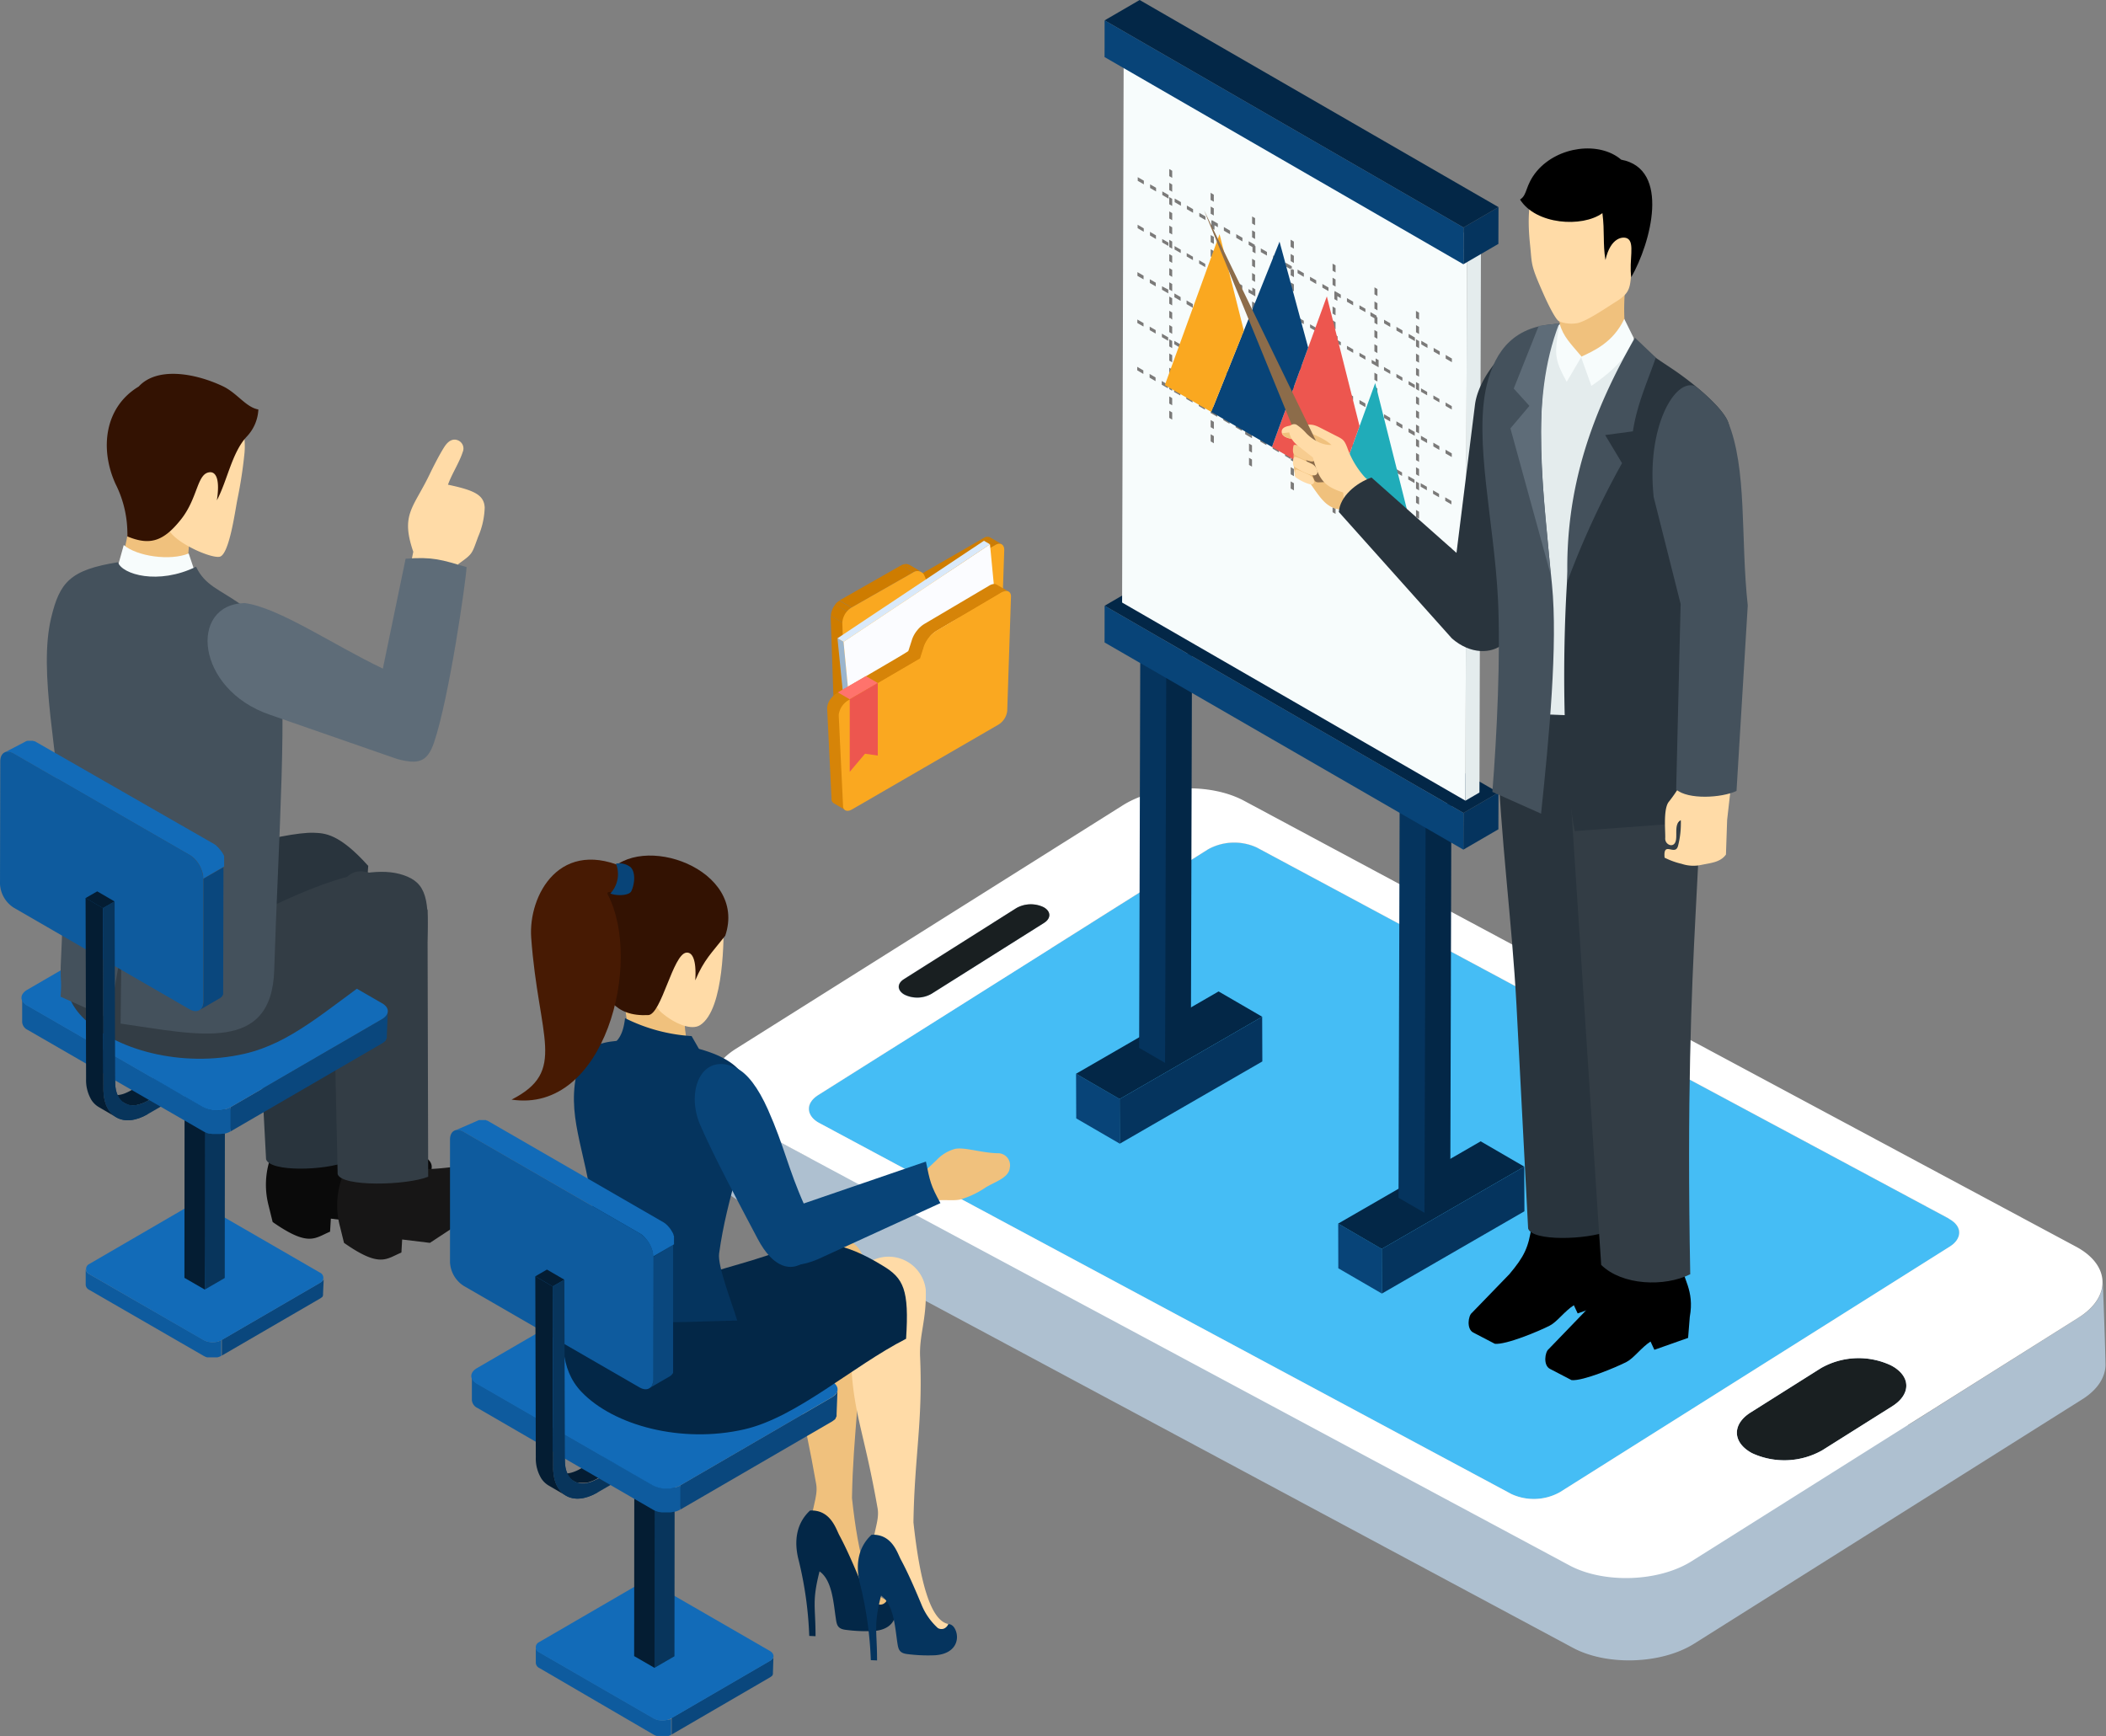 <svg id="Layer_1" data-name="Layer 1" xmlns="http://www.w3.org/2000/svg" viewBox="0 0 374.54 308.84"><rect x="0" y="0" width="374.54" height="308.84" fill="#808080" stroke="none"/><defs><style>.cls-1{isolation:isolate;}.cls-2{fill:#ce7c00;}.cls-3{fill:#f5a929;}.cls-26,.cls-4{fill:#faa820;}.cls-5{fill:#9bb5cd;}.cls-6{fill:#d9e9fa;}.cls-7{fill:#fbfcff;}.cls-8{fill:#d68408;}.cls-9{fill:#ff736c;}.cls-10,.cls-25{fill:#ed564f;}.cls-11{fill:#aec0d0;}.cls-12{fill:#45bdf5;}.cls-13{fill:#191f21;}.cls-14{fill:#fff;}.cls-15,.cls-16,.cls-17,.cls-18,.cls-19,.cls-20,.cls-21,.cls-22,.cls-23,.cls-24,.cls-25,.cls-26,.cls-27,.cls-28,.cls-29,.cls-30,.cls-31,.cls-32,.cls-33,.cls-34,.cls-35,.cls-36,.cls-37,.cls-38,.cls-39,.cls-40,.cls-41,.cls-42,.cls-43{fill-rule:evenodd;}.cls-16{fill:#084478;}.cls-17{fill:#032747;}.cls-18{fill:#05345e;}.cls-19{fill:#929190;}.cls-20{fill:#d1d2d2;}.cls-21{fill:#e4eced;}.cls-22{fill:#f7fcfc;}.cls-23{fill:#7b7a79;}.cls-24{fill:#20acb9;}.cls-27{fill:#ffdba7;}.cls-28{fill:#f0c17d;}.cls-29{fill:#8c6c4a;}.cls-30{fill:#f7cc8f;}.cls-31{fill:#29343d;}.cls-32{fill:#333d45;}.cls-33{fill:#44515c;}.cls-34{fill:#5e6c78;}.cls-35{fill:#0a0a0a;}.cls-36{fill:#171616;}.cls-37{fill:#0a477d;}.cls-38{fill:#0e5b9e;}.cls-39{fill:#126bb8;}.cls-40{fill:#041d33;}.cls-41{fill:#08355c;}.cls-42{fill:#331202;}.cls-43{fill:#471a03;}</style></defs><g class="cls-1"><g class="cls-1"><path class="cls-2" d="M228.34,124.42l-2.15-1.26a1.84,1.84,0,0,1,.48-.19l2.15,1.25a1.89,1.89,0,0,0-.48.2Z" transform="translate(-51.23 -27.49)"/><path class="cls-2" d="M228.82,124.22,226.67,123a.91.91,0,0,1,.64.08l2.15,1.26a.92.92,0,0,0-.64-.09Z" transform="translate(-51.23 -27.49)"/></g><g class="cls-1"><path class="cls-3" d="M202.28,161l-2.14-1.25a1.06,1.06,0,0,1-.44-1l2.15,1.26a1.06,1.06,0,0,0,.43,1Z" transform="translate(-51.23 -27.49)"/></g><polygon class="cls-2" points="165.07 103.87 162.92 102.62 174.96 95.68 177.11 96.93 165.07 103.87"/><g class="cls-1"><path class="cls-2" d="M213.59,129.33l-2.15-1.26a2,2,0,0,1,.58-.22l2.15,1.25a2,2,0,0,0-.58.23Z" transform="translate(-51.23 -27.49)"/><path class="cls-2" d="M214.17,129.1,212,127.85a1.4,1.4,0,0,1,1,.13l2.15,1.26a1.4,1.4,0,0,0-1-.14Z" transform="translate(-51.23 -27.49)"/></g><polygon class="cls-2" points="150.62 132.54 148.47 131.28 147.73 109.52 149.88 110.77 150.62 132.54"/><polygon class="cls-2" points="151.44 108.06 149.29 106.8 160.21 100.58 162.36 101.84 151.44 108.06"/><g class="cls-1"><path class="cls-2" d="M201.11,138.26,199,137a3.39,3.39,0,0,1,.8-2l2.15,1.25a3.39,3.39,0,0,0-.8,2Z" transform="translate(-51.23 -27.49)"/><path class="cls-2" d="M201.91,136.21,199.76,135a2.66,2.66,0,0,1,.76-.67l2.15,1.26a2.62,2.62,0,0,0-.76.66Z" transform="translate(-51.23 -27.49)"/></g><path class="cls-4" d="M202.67,135.55l10.92-6.22a1.36,1.36,0,0,1,2,.44l.67,1.59,12-6.94c.87-.51,1.57-.1,1.57.9l-.63,18.79a3.3,3.3,0,0,1-1.49,2.6l-24.44,14.18c-.83.48-1.5.09-1.5-.86l-.74-21.77A3.4,3.4,0,0,1,202.67,135.55Z" transform="translate(-51.23 -27.49)"/></g><g class="cls-1"><polygon class="cls-5" points="150.86 122.91 149.88 122.91 148.94 113.53 150.02 114.16 150.86 122.91"/><polygon class="cls-6" points="150.02 114.16 148.94 113.53 174.99 96.18 176.06 96.81 150.02 114.16"/><polygon class="cls-7" points="176.06 96.81 176.9 105.56 150.86 122.91 150.02 114.16 176.06 96.81"/></g><path class="cls-8" d="M215.6,142.43a4.84,4.84,0,0,1,.91-1.58,4.73,4.73,0,0,1,1.24-1.12l11.61-6.86a2.2,2.2,0,0,1,.57-.23,1,1,0,0,1,.7.08l-2.15-1.25a1,1,0,0,0-.7-.08,1.89,1.89,0,0,0-.57.23l-11.61,6.86a4.87,4.87,0,0,0-1.24,1.11,5.18,5.18,0,0,0-.91,1.59l-.7,2.18L200,150.83a3.13,3.13,0,0,0-.91.8,3,3,0,0,0-.76,1.79l.78,16.14a.85.85,0,0,0,.37.78l2.15,1.26a.9.9,0,0,1-.38-.79l-.77-16.13a3.07,3.07,0,0,1,.75-1.8,3.3,3.3,0,0,1,.92-.8l12.79-7.47Z" transform="translate(-51.23 -27.49)"/><path class="cls-4" d="M229.36,132.87c.91-.53,1.66-.22,1.67.68l-.67,20.35a3.3,3.3,0,0,1-1.59,2.49l-26,15.06c-.88.51-1.6.22-1.61-.64l-.77-16.13a3.44,3.44,0,0,1,1.67-2.6l12.79-7.47.7-2.18a5.56,5.56,0,0,1,2.15-2.7Z" transform="translate(-51.23 -27.49)"/><polygon class="cls-9" points="154 120.25 151.41 121.75 149.01 123.15 151.12 124.38 156.11 121.48 154 120.25"/><polygon class="cls-10" points="151.12 137.28 153.84 134.06 156.11 134.39 156.11 121.48 151.12 124.38 151.12 137.28"/><path class="cls-11" d="M425.19,255.35c.08,2.3-1.34,4.67-4.27,6.49L390.53,281l-.26-7.14a4.15,4.15,0,0,0-2.35-3.24l10.62-6.68a3.21,3.21,0,0,0,1.71-2.62l-.62-14.65a3,3,0,0,0-1.83-2.42l-123.08-66a9.62,9.62,0,0,0-8.62.32l-28,17.65c-.08-2.1-.17-4.16-.24-6a1.68,1.68,0,0,0-1-1.35A5.24,5.24,0,0,0,232,189l-20,12.62a1.77,1.77,0,0,0-1,1.44l.39,9.93-14.6,9.23a3,3,0,0,0-1.7,2.6l.33,8.71-13-6.95c-3-1.58-4.56-3.78-4.65-6.06.18,4.92.4,9.79.58,14.67.08,2.28,1.64,4.49,4.64,6.07l148,79.33c6.07,3.24,15.79,2.9,21.6-.79l68.81-43.33c3-1.83,4.36-4.2,4.28-6.48C425.57,265.1,425.38,260.23,425.19,255.35Z" transform="translate(-51.23 -27.49)"/><path class="cls-12" d="M397.8,244.22l-123.08-66a9.62,9.62,0,0,0-8.62.32l-69.3,43.69c-2.34,1.42-2.26,3.72.13,5l123.1,66a9.51,9.51,0,0,0,8.61-.33l69.29-43.65C400.28,247.8,400.24,245.52,397.8,244.22Z" transform="translate(-51.23 -27.49)"/><path class="cls-13" d="M375.09,270.82a13.53,13.53,0,0,1,12.46-.47c3.54,1.88,3.61,5.12.19,7.27l-12.44,7.83a13.68,13.68,0,0,1-12.49.5c-3.5-1.89-3.59-5.15-.2-7.26Z" transform="translate(-51.23 -27.49)"/><path class="cls-14" d="M250.89,170.74c5.86-3.71,15.56-4.07,21.61-.81l148,79.33c6.06,3.28,6.21,8.91.39,12.58l-68.81,43.33c-5.86,3.69-15.53,4-21.63.8l-148-79.36c-6-3.2-6.21-8.85-.41-12.54ZM397.8,244.22l-123.08-66a9.62,9.62,0,0,0-8.62.32l-69.3,43.69c-2.34,1.42-2.26,3.72.13,5l123.1,66a9.51,9.51,0,0,0,8.61-.33l69.29-43.65c2.35-1.44,2.31-3.72-.13-5Zm-10.06,33.4c3.42-2.15,3.35-5.39-.19-7.27a13.53,13.53,0,0,0-12.46.47l-12.48,7.87c-3.39,2.11-3.3,5.37.2,7.26a13.68,13.68,0,0,0,12.49-.5l12.44-7.83ZM212,201.65c-1.31.82-1.27,2,.07,2.78a5.13,5.13,0,0,0,4.8-.16l20-12.6c1.29-.84,1.26-2.08-.1-2.81A5.24,5.24,0,0,0,232,189l-20,12.62Z" transform="translate(-51.23 -27.49)"/><path class="cls-13" d="M232,189a5.24,5.24,0,0,1,4.81-.17c1.36.73,1.39,2,.1,2.81l-20,12.6a5.13,5.13,0,0,1-4.8.16c-1.34-.73-1.38-2-.07-2.78Z" transform="translate(-51.23 -27.49)"/><path class="cls-15" d="M323.61,245.58c-.53,3.81-1.32,5.41-3.94,8.53L313,261c-.64.48-1,2.86.24,3.5l3.84,2c2,.21,7.92-2.28,9.76-3.23,1.34-.69,2.61-2.55,4.29-3.63l.68,1.46,6-2.12.29-3.75c.86-4.75-1.24-6.76-1.77-10.08Z" transform="translate(-51.23 -27.49)"/><path class="cls-15" d="M337.26,252c-.53,3.82-1.31,5.41-3.94,8.54l-6.68,6.92c-.64.48-1,2.87.24,3.5l3.84,2c2,.21,7.92-2.28,9.76-3.22,1.34-.69,2.61-2.55,4.29-3.64l.68,1.47,6-2.12.3-3.75c.86-4.75-1.25-6.76-1.77-10.09Z" transform="translate(-51.23 -27.49)"/><polygon class="cls-16" points="199.15 203.42 191.4 198.92 191.37 190.98 199.12 195.48 199.15 203.42"/><polygon class="cls-17" points="199.12 195.48 191.37 190.98 216.72 176.34 224.47 180.84 199.12 195.48"/><polygon class="cls-18" points="224.47 180.84 224.5 188.79 199.15 203.42 199.12 195.48 224.47 180.84"/><polygon class="cls-16" points="245.76 230.08 238.01 225.58 237.99 217.63 245.73 222.14 245.76 230.08"/><polygon class="cls-17" points="245.73 222.14 237.99 217.63 263.33 203 271.08 207.5 245.73 222.14"/><polygon class="cls-18" points="271.08 207.5 271.11 215.44 245.76 230.08 245.73 222.14 271.08 207.5"/><polygon class="cls-19" points="202.79 115.85 207.37 113.19 211.99 115.85 207.41 118.52 202.79 115.85"/><polygon class="cls-18" points="207.41 118.52 208.65 148.38 207.21 189.05 202.59 186.38 202.79 115.85 207.41 118.52"/><polygon class="cls-17" points="207.41 118.52 211.99 115.85 211.79 186.39 207.21 189.05 207.41 118.52"/><polygon class="cls-18" points="253.54 145.18 256.09 179.07 253.34 215.71 248.72 213.04 248.92 142.51 253.54 145.18"/><polygon class="cls-17" points="253.54 145.18 258.12 142.51 257.92 213.05 253.34 215.71 253.54 145.18"/><polygon class="cls-19" points="248.92 142.51 253.5 139.85 258.12 142.51 253.54 145.18 248.92 142.51"/><polygon class="cls-18" points="260.27 144.59 266.5 140.97 266.48 147.5 260.25 151.12 260.27 144.59"/><polygon class="cls-17" points="196.45 107.74 202.68 104.12 266.5 140.97 260.27 144.59 196.45 107.74"/><polygon class="cls-16" points="260.27 144.59 260.25 151.12 196.44 114.27 196.45 107.74 260.27 144.59"/><polygon class="cls-20" points="199.84 9.33 202.33 7.88 263.38 43.13 260.89 44.58 199.84 9.33"/><polygon class="cls-21" points="260.89 44.58 263.38 43.13 263.11 140.96 260.62 142.41 260.89 44.58"/><polygon class="cls-22" points="260.89 44.58 260.62 142.41 199.56 107.17 199.84 9.33 260.89 44.58"/><path class="cls-23" d="M308.33,90.62l1.11.64v.65l-1.1-.64v-.65Zm-5.27,36.43v-1.27l.54.31v1.27l-.54-.31Zm0-2.53v-1.27l.55.31v1.27l-.54-.31Zm0-2.54v-1.26l.54.31v1.26l-.54-.31Zm0-2.53v-1.26l.54.32v1.25l-.54-.31Zm0-2.53v-1.27l.54.31v1.27l-.54-.31Zm0-2.52v-1.28l.54.32v1.27l-.54-.31Zm0-2.55V110.6l.54.31v1.26l-.54-.32Zm0-2.52v-1.28l.54.32v1.27l-.54-.31Zm0-2.53v-1.27l.54.31v1.27l-.54-.31Zm0-2.53V103l.54.31v1.27l-.54-.31Zm0-2.54v-1.26l.54.31V102l-.54-.31Zm0-2.49V98l.54.31v1.26l-.54-.31Zm0-2.53V95.44l.54.31V97l-.54-.31Zm0-2.53V92.91l.54.31v1.27l-.54-.31Zm0-2.54V90.38l.54.32V92l-.55-.31Zm0-2.53V87.84l.55.32v1.27l-.54-.32Zm0-2.53V85.31l.54.32V86.9l-.54-.32Zm0-3.79.54.31v1.26l-.55-.32V82.79Zm-7.4,40.06v-1.27l.53.3v1.27l-.52-.3Zm0-2.53v-1.27l.53.3v1.27l-.53-.3Zm0-5.07V114l.53.31v1.26l-.53-.31Zm0-2.53v-1.27l.53.31V113l-.53-.31Zm0-5.07v-1.26l.53.31V108l-.53-.31Zm0-2.53v-1.27l.53.31v1.27l-.53-.31Zm0-2.52v-1.28l.53.31v1.27l-.53-.3Zm0-5.07V96.27l.53.3v1.26l-.53-.3Zm0-2.49V93.78l.53.3v1.26l-.53-.3Zm0-5.06V88.71l.53.31v1.27l-.53-.31Zm0-2.54V86.18l.53.31v1.26l-.53-.31Zm.39-3.58.15.09v1.27l-.53-.31V84.1l-.72-.42V83l1.09.63v.19Zm-.38-1.48V81.11l.53.31v1.27l-.53-.31Zm0-3.79.53.3v1.26l-.53-.31V78.59Zm-7.45,40v-1.27l.53.3v1.27l-.53-.3Zm0-2.53v-1.27l.53.31v1.27l-.53-.31Zm0-2.54v-1.26l.53.31v.65l.61.35v.66l-1.11-.64v-.05l0,0Zm0-2.53v-1.26l.53.31v1.26l-.52-.31Zm0-2.53v-1.27l.53.31v1.27l-.53-.31Zm0-5.07v-1.25l.53.3v1.26l-.53-.31Zm0-2.52V99.63l.53.3v1.27l-.53-.3Zm0-7.6V92l.53.31V93.6l-.53-.3Zm0-2.49V89.55l.53.31v1.26l-.53-.31Zm0-5.06V84.48l.53.31v1.27l-.53-.31Zm0-2.54V82l.53.31v1.26l-.53-.31Zm0-5V76.88l.53.31v1.27l-.53-.3Zm0-3.8.53.3v1.26l-.53-.31V74.36Zm-7.45,40v-1.27l.58.33v1.27l-.58-.33Zm0-2.53v-1.27l.58.33v1.27l-.57-.33Zm0-2.54v-1.26l.57.34v1.25l-.57-.33Zm0-2.53v-1.25l.57.33v1.26l-.58-.34Zm0-2.52V103l.58.34v1.27l-.58-.33Zm0-2.53v-1.27l.58.33v1.27l-.57-.33Zm0-2.54V97.94l.57.33v1.26l-.58-.33Zm0-2.53V95.4l.58.33V97l-.58-.33Zm0-2.53V92.87l.58.33v1.27l-.57-.33Zm0-2.53V90.34l.57.33v1.27l-.58-.33Zm0-2.54V87.81l.57.33V89.4l-.58-.33Zm0-2.49V85.32l.58.33v1.26l-.57-.33Zm0-2.53V82.78l.58.34v1.26l-.57-.33Zm0-2.52V80.26l.57.33v1.27l-.58-.33Zm0-2.55V77.73l.57.33v1.26l-.58-.34Zm0-2.53V75.19l.58.33v1.27l-.57-.34Zm0-2.52V72.66l.57.33v1.27l-.57-.33Zm0-3.8.57.33v1.26l-.58-.33V70.13Zm-7.41,40.06v-1.27l.53.31v1.26l-.53-.3Zm0-2.53v-1.27l.53.31V108l-.53-.31Zm0-3.15v-.65l.53.31v1.26l-.12-.07v0l-1.09-.63v-.66l.68.39Zm0-1.92v-1.26l.53.31v1.26l-.52-.31Zm0-2.53V98.79l.54.31v1.27l-.53-.31Zm.43-3.55.11.06v1.27l-.53-.3v-.82l-.68-.39v-.62l1.09.63v.17ZM273.91,95V93.74l.53.3V95.3l-.53-.31Zm0-2.52V91.19l.53.31v1.27l-.53-.3Zm0-2.53V88.67l.53.3v1.27l-.53-.3Zm0-2.53V86.14l.53.31v1.27l-.53-.31Zm0-2.54V83.61l.53.31v1.25l-.54-.3Zm0-2.49V81.12l.54.31v1.26l-.53-.31Zm0-5.06V76.05l.53.31v1.27l-.53-.31Zm0-2.54V73.52l.53.31v1.26l-.53-.31Zm0-5V68.46l.53.3V70l-.53-.3Zm0-3.8.53.3v1.26l-.53-.31V65.93Zm-14.74,35.82v-1.27l.53.31v1.27l-.53-.31Zm0-2.52V98l.53.3v1.27l-.53-.3Zm0-2.55V95.43l.53.3V97l-.53-.31Zm0-2.52V92.9l.53.3v1.26l-.53-.3Zm0-2.53V90.36l.53.3v1.27l-.53-.3Zm0-2.53V87.83l.53.31v1.27l-.53-.31Zm0-2.54V85.3l.53.31v1.26l-.52-.31Zm0-2.53V82.76l.53.31v1.27L259.3,84Zm0-2.53V80.23l.53.31v1.27l-.53-.31Zm0-2.53V77.7l.53.31v1.27l-.53-.31Zm0-2.54V75.18l.53.3v1.26l-.53-.31Zm0-2.49V72.69l.53.3v1.26l-.53-.31Zm0-2.52V70.14l.53.31v1.27l-.53-.3Zm0-2.53V67.62l.53.3v1.27l-.54-.3Zm0-2.54V65.09l.53.3v1.26l-.53-.3Zm0-2.53V62.55l.53.3v1.27l-.53-.3Zm0-2.53V60l.53.31V61.6l-.53-.31Zm0-3.8.53.31v1.26l-.53-.31V57.49ZM266.54,106v-1.27l.57.33v1.27l-.56-.33Zm0-2.53v-1.27l.57.33v1.27l-.56-.33Zm0-2.54V99.64l.56.32v.65l.61.35v.66l-1.11-.64v0l-.07,0Zm0-2.53V97.11l.57.32v1.26l-.57-.33Zm0-2.52V94.57l.57.32v1.27l-.56-.32Zm0-5.07V89.51l.56.32v1.26l-.57-.32Zm0-2.53V87l.57.32v1.27l-.56-.32Zm0-7.6V79.38l.56.33V81l-.57-.33Zm0-2.49V76.89l.57.33v1.26l-.56-.33Zm0-5.05V71.82l.56.33v1.27l-.57-.32Zm0-2.55V69.3l.57.32v1.26l-.56-.33Zm0-5V64.23l.56.32v1.27l-.56-.32Zm0-3.8.56.33v1.25l-.57-.32V61.7ZM253.48,93.39v-.66l1.09.64V94l-1.09-.64Zm2.2,1.27V94l1.06.62v.66l-1.06-.62Zm2.16,1.26v-.66l1.1.63v.66l-1.11-.63Zm2.2,1.27v-.67l1.1.64v.66L260,97.19Zm2.17,1.25v-.67l1.11.64v.67l-1.11-.64Zm2.21,1.27v-.66l1.1.63v.67l-1.1-.64Zm4.37,2.52v-.66l1.11.64v.66l-1.1-.64Zm2.2,1.27v-.66l1.11.64v.66l-1.1-.64Zm4.38,2.53v-.66l1.09.63v.66l-1.09-.63Zm2.2,1.27v-.66l1.1.64v.66l-1.1-.64Zm2.2,1.27v-.66l1.1.64v.66l-1.1-.64Zm2.16,1.25v-.66l1.1.64v.66l-1.11-.64Zm2.21,1.28v-.66l1.09.63v.66l-1.1-.63Zm2.2,1.27v-.66l1.07.62V113l-1.08-.62Zm4.37,2.52v-.66l1.11.64v.66l-1.11-.64Zm2.21,1.28v-.66l1.06.61v.66l-1.06-.61Zm3.26,1.83v0l-1.09-.63v-.66l.71.41v-.65l.53.31v1.25l-.15-.08Zm1.11.69V118l1.11.64v.66l-1.1-.64Zm2.2,1.27v-.66l1.07.62v.66l-1.07-.62Zm2.17,1.25v-.66l1.1.64v.66l-1.1-.64Zm2.21,1.28v-.66l1.09.63v.66l-1.09-.63Zm2.2,1.27v-.66l1.07.62v.66l-1.07-.62Zm2.17.59,1.1.64v.66l-1.11-.64v-.66ZM253.5,84.94v-.62l1.1.63v.62l-1.1-.63Zm2.2,1.27v-.62l1.06.61v.62l-1.06-.61Zm2.17,1.25v-.62l1.11.64v.62l-1.11-.64Zm2.2,1.27v-.62l1.11.64v.62l-1.1-.64ZM262.24,90v-.62l1.1.64v.62l-1.1-.64Zm2.21,1.28v-.62l1.09.63v.62l-1.09-.63Zm2.2.82v-.17l1.1.64v.62l-.61-.35v.81l-.56-.32V92l.07,0Zm2.16,1.7v-.62l1.11.64v.62l-1.11-.64Zm2.2,1.27v-.62l1.1.64v.62L271,95.05Zm4.38,2.53V97l1.1.63v.62l-1.1-.63Zm2.2,1.27v-.62l1.11.64v.62l-1.11-.64Zm2.2,1.27V99.5l1.11.64v.62l-1.11-.64Zm2.17,1.25v-.62l1.11.64V102l-1.1-.64Zm2.21,1.28V102l1.09.64v.62l-1.09-.63Zm2.2,1.27v-.62l1.07.61v.63l-1.07-.62Zm2.17.8v-.18l1.1.64v.63l-.61-.36v.82l-.53-.3v-1.28l0,0Zm2.19,1.72v-.62l1.1.64v.62l-1.11-.64Zm2.22,1.27v-.62l1.06.61v.63l-1.06-.62Zm2.16,1.26v-.63l1.09.63v.17l.15.09v1.27l-.53-.31v-.81l-.71-.41Zm2.2,1.27v-.63l1.1.64v.63l-1.11-.64Zm2.2,1.27v-.63l1.07.62v.62l-1.07-.61Zm2.17,1.25v-.62l1.11.63v.62l-1.1-.63Zm2.21,1.27v-.62l1.1.63v.63l-1.1-.64Zm2.2,1.27v-.62l1.07.62v.62l-1.07-.62Zm2.17.63,1.1.64v.62l-1.1-.64v-.62Zm-54.74-39.4v-.66l1.09.63v.66l-1.1-.63Zm2.2,1.27v-.66l1.06.61v.66l-1.07-.61Zm2.17,1.25v-.66L259,79v.67l-1.11-.64Zm2.2,1.27v-.66l1.11.64V81l-1.11-.64Zm2.17,1.25v-.66l1.11.64v.66l-1.1-.64Zm2.21,1.28v-.67l1.1.64v.66l-1.09-.63Zm2.2,1.27v-.66l1.11.63v.66l-1.11-.63Zm-.07,1.59.56.33V84.77l-.57-.33v1.27Zm0-2.53.56.33V82.24l-.56-.33v1.27Zm2.23,2.19v-.66l1.1.63V86l-1.1-.64Zm2.2,1.27V86l1.1.64v.67l-1.1-.64Zm2.21,1.27,1.09.64v-.66l-1.09-.64v.66Zm2.17,1.26V88.5l1.09.64v.66l-1.09-.63Zm2.2,1.27v-.67l1.1.64v.66l-1.1-.63Zm2.2,1.26V91l1.1.64v.66l-1.1-.64ZM282,93v-.67l1.11.64v.66L282,93Zm2.21,1.27v-.66l1.1.63v.66l-1.1-.63Zm2.2,1.27v-.66l1.08.62v.66l-1.08-.62Zm2.17,1.25v-.66l1.11.64v.66l-1.11-.64Zm0,1.62.53.3V97.4l-.53-.3v1.27Zm0-2.53.53.31V94.87l-.53-.3v1.27ZM290.76,98v-.66l1.11.64v.66l-1.1-.64ZM293,99.3v-.66l1.06.61v.66L293,99.3Zm2.17,1.25v-.66l1.09.63v.66l-1.09-.63Zm.71-.48.53.3V99.1l-.53-.3v1.27Zm1.49,1.75v-.66l1.1.64v.66l-1.1-.64Zm2.2,1.27v-.66l1.07.62v.66l-1.07-.62Zm2.16,1.25v-.66l1.1.64V105l-1.11-.64Zm2.21,1.28V105l1.09.63v.66l-1.1-.63Zm2.2,1.27v-.66l1.07.62v.66l-1.08-.62Zm2.17.59,1.11.64v.66l-1.11-.64v-.66ZM253.55,68.07v-.61l1.09.64v.61l-1.09-.64Zm2.2,1.27v-.61l1.06.62V70l-1.06-.62Zm2.17,1.26V70l1.1.63v.61l-1.1-.63Zm2.2,1.27v-.61l1.1.63v.61l-1.1-.63Zm2.16,1.24v-.6l1.11.64v.6l-1.11-.64Zm2.21,1.28v-.61l1.09.64V75l-1.1-.63Zm2.7,1,.61.35v.61l-.61-.35-.5-.29-.06,0V74.35l.56.33v.66Zm1.67,1.57v-.6l1.11.63v.61l-1.11-.64Zm2.2,1.27v-.61l1.11.64v.61l-1.11-.64Zm2.21.67.68.39v-.66l.53.31v1.27l-.11-.07-.42-.24-.68-.39v-.61Zm2.17,1.86V80.1l1.1.63v.61l-1.09-.63Zm2.2,1.27v-.61l1.11.64v.61l-1.1-.64Zm2.2,1.27v-.61l1.11.64v.61l-1.1-.64ZM282,84.5v-.61l1.1.64v.61L282,84.5Zm2.22,1.28v-.61l1.09.63v.61l-1.09-.63Zm2.2,1.27v-.61l1.07.62v.61l-1.07-.62Zm2.66.93.61.35v.61l-.61-.35-.5-.29,0,0V87l.53.31V88Zm1.7,1.59V89l1.11.64v.61l-1.11-.64ZM293,90.85v-.61l1.06.61v.61L293,90.85Zm2.17.64.71.41v-.66l.53.3v1.27l-.15-.08-.38-.22-.71-.41v-.61Zm2.2,1.88v-.61l1.11.64V94l-1.11-.64Zm2.2,1.27V94l1.07.62v.61l-1.07-.62Zm2.17,1.25v-.61l1.1.64v.61l-1.1-.64Zm2.21,1.28v-.61l1.09.63v.61l-1.09-.63Zm2.2,1.27v-.61l1.07.62v.61l-1.07-.62Zm2.17.64,1.1.64v.61l-1.1-.64v-.61ZM253.57,59.66V59l1.09.63v.65l-1.1-.63Zm2.2,1.27v-.65l1.06.61v.65l-1.06-.61Zm2.17,1.25v-.65l1.11.64v.65l-1.11-.64Zm2.2,1.27V62.8l1.11.64v.65l-1.11-.64Zm2.17,1.25v-.65l1.1.64v.65l-1.1-.64ZM264.52,66v-.65l1.09.63v.65L264.52,66Zm2.2.82v-.2l1.1.64v.65l-.6-.35v.81l-.56-.32V66.76l.07,0Zm2.17,1.7v-.65l1.1.64v.65l-1.1-.64Zm2.2,1.27v-.65l1.1.64v.65l-1.1-.64Zm2.21,1.28V70.4l1.09.63v.19l.12.07v1.27l-.53-.31v-.81l-.67-.39Zm2.16,1.25v-.65l1.09.63v.65l-1.1-.63Zm2.2,1.27v-.65l1.11.64v.65l-1.11-.64Zm2.2,1.27v-.65l1.11.64v.65l-1.11-.64ZM282,76.09v-.65l1.11.64v.65l-1.1-.64Zm2.21,1.27v-.64l1.1.63V78l-1.09-.64Zm2.2,1.28V78l1.08.62v.64l-1.07-.61Zm2.17.79v-.19l1.1.64v.65l-.61-.36V81l-.53-.31V79.41l0,0Zm2.2,1.73v-.65l1.1.64v.65l-1.1-.64ZM293,82.43v-.64l1.06.61V83L293,82.43ZM297.38,85v-.64l1.1.63v.65L297.38,85Zm2.2,1.27v-.64l1.07.62v.64l-1.08-.62Zm2.17,1.25v-.64l1.11.64v.64l-1.11-.64ZM304,88.75V88.1l1.1.64v.64l-1.1-.63Zm2.2,1.27v-.65l1.08.62v.65Z" transform="translate(-51.23 -27.49)"/><polygon class="cls-18" points="260.27 40.46 266.5 36.84 266.48 43.38 260.25 47 260.27 40.46"/><polygon class="cls-17" points="196.45 3.62 202.68 0 266.5 36.84 260.27 40.46 196.45 3.62"/><polygon class="cls-16" points="260.27 40.46 260.25 47 196.44 10.15 196.45 3.62 260.27 40.46"/><polygon class="cls-24" points="244.57 68.14 251.02 93.83 245.55 90.67 237.98 86.29 241.79 75.79 244.57 68.14"/><polygon class="cls-25" points="235.97 52.71 241.79 75.79 237.98 86.29 245.55 90.67 239.5 87.17 226.21 79.5 232.65 61.83 235.97 52.71"/><polygon class="cls-16" points="227.56 42.98 232.65 61.83 226.21 79.5 239.5 87.17 226.46 79.64 215.41 73.27 221.21 58.81 227.56 42.98"/><polygon class="cls-26" points="216.89 41.65 221.21 58.81 215.41 73.27 226.46 79.64 207.16 68.5 216.89 41.65"/><path class="cls-27" d="M297.87,115.44h-.28a43.38,43.38,0,0,1-3.67-3.11,15.69,15.69,0,0,1-3.1-5.26c-.53-1.31-.72-1.44-2-2.08l-2.63-1.34c-1.66-.87-1.87-.61-3.82-.55-1.55,0-3.26.14-3.2,1.22s1.53,1.16,3.1,1.54c.7,2.5,1.41,4.31,1.48,6.92,2,2.73,2.85,4.45,4.93,5.15a8.34,8.34,0,0,0,2.67.15l3.79,4.6Z" transform="translate(-51.23 -27.49)"/><path class="cls-28" d="M279.24,104.55c.27.81,1.62,1,3.05,1.3.06.23.76,1.13.63,1.25s-1.46-.38-1.51,0a15.7,15.7,0,0,0,.15,5c.14.2,2.49,1.07,2.62,1.25,1.71,2.41,2.59,3.93,4.52,4.58a5.06,5.06,0,0,0,1.8.17c-.7-2.85-.19-8.08-1.55-10.3-.7-1.15-1.64-2.05-4.62-3.25A18,18,0,0,0,279.24,104.55Z" transform="translate(-51.23 -27.49)"/><path class="cls-29" d="M287.85,111.23c.3.62-.25,2-1,2h0c-.79,0-1.66.27-1.89-.39L265.36,64.89Z" transform="translate(-51.23 -27.49)"/><path class="cls-30" d="M284.08,109.49a7.79,7.79,0,0,1-2.7-1.21c-.26-.24-.23-.84-.16-1.23s0-.54.85-.35a10.44,10.44,0,0,1,2,.74C285.21,108.05,285.69,110,284.08,109.49Z" transform="translate(-51.23 -27.49)"/><path class="cls-27" d="M284.5,112a10.28,10.28,0,0,1-3.11-1.54c-.26-.23-.23-.82-.16-1.22s.16-.59.69-.4,1.95.84,2.54,1.12C285.62,110.47,286.11,112.34,284.5,112Z" transform="translate(-51.23 -27.49)"/><path class="cls-27" d="M284.14,113.61a8.32,8.32,0,0,1-2.48-1.22c-.21-.19-.18-.66-.12-1s.12-.47.54-.31,1.56.67,2,.89c.87.4,1.26,1.74.26,1.66Z" transform="translate(-51.23 -27.49)"/><path class="cls-27" d="M288.68,106.5c-1.57.49-3.66-.44-5.13-1.94a8.57,8.57,0,0,0-1.76-1.54,1,1,0,0,0-1,.11c-.51.4-.5,2.24,1.21,3.59l2.71,2.13c1.14,4.13,2,5.3,6.27,6.49l2.18-2.67-2.45-4.35Z" transform="translate(-51.23 -27.49)"/><path class="cls-31" d="M317.78,132.5l-22.64-20.08c-2.79,1-5.6,3.36-5.81,6.13l20.12,22.5C316.05,146.79,324.51,140.65,317.78,132.5Z" transform="translate(-51.23 -27.49)"/><path class="cls-31" d="M319,146.39c-.48,5-1.58,9.88-1.42,14.86.48,15.06,2.55,30,3.35,45.05L323,246c.73,2.31,10.42,2,14.24.47l-.65-77.93-1-17.63Z" transform="translate(-51.23 -27.49)"/><path class="cls-32" d="M353.09,155.47c2,24.34-2.45,35.84-1.26,98.66-4.58,2.29-12.11,2-15.84-1.66l-6.5-99.39Z" transform="translate(-51.23 -27.49)"/><path class="cls-31" d="M329.3,84.76a3.58,3.58,0,0,1-1.17.36c-5.76.25-13.8,8-14.59,14.41l-3.73,29.9c-.93,7.41,9.41,13.06,11.17,3.55l6.86-37Z" transform="translate(-51.23 -27.49)"/><path class="cls-21" d="M328.6,85.12c-5.87,4.43-6.65,21-8.16,28.46L322,154.4l20.55.8-.13-66.54-1.36-1.85L332.34,91l-1.82-1.69Z" transform="translate(-51.23 -27.49)"/><path class="cls-28" d="M340.45,77.17a38.39,38.39,0,0,0,.06,11l-7.29,3L329,90.39c-.19-2.81-.37-5.57-.65-8.38Z" transform="translate(-51.23 -27.49)"/><path class="cls-27" d="M323.34,71c.4,3.81,0,3.43,2.65,9.36.81,1.77,1.95,4,2.51,4.28a6,6,0,0,0,3.33.31c1.75-.41,5.32-2.89,6.62-3.69,2.9-1.77,2.63-2.61,3-6.23l1.18-5.21-1.74-10.1c-6.18-1.42-11.6-2.27-14.38-1S322.56,63.52,323.34,71Z" transform="translate(-51.23 -27.49)"/><path class="cls-15" d="M339.55,55.89c8.82,1.65,5.26,14.84,1.79,20.91-.43-3,.69-6.16-.69-6.9-.77-.4-3-.22-3.9,3.84-.49-3-.11-5-.54-8.34-3.59,2.6-11.83,2.06-14.65-2.42,1.38-.85.84-2.47,3-5.07C328.35,53.46,335.7,52.59,339.55,55.89Z" transform="translate(-51.23 -27.49)"/><path class="cls-22" d="M340.1,84.21c-2,4.21-5.37,5.65-7.7,6.75l1.85,5.17c5.78-4,6.49-6.18,7.54-8.5Z" transform="translate(-51.23 -27.49)"/><path class="cls-22" d="M328.61,85.06c.62,2.3,1.95,3.54,3.89,5.85-.88,1.5-1.75,3-2.64,4.49-1.89-3.42-2.16-4.61-1.66-8Z" transform="translate(-51.23 -27.49)"/><path class="cls-33" d="M328.37,85.1c-7.69.23-11.21,4.58-12.73,10.88-2.34,9.74,1.32,24.32,2,38.16.47,10.06-.19,24.05-1,34.2l8.66,3.87c1.42-13.47,3-30.17,1.94-40.75C325.91,117.72,323.12,96.54,328.37,85.1Z" transform="translate(-51.23 -27.49)"/><path class="cls-31" d="M352.78,173.72l-21.47,1.59c-2.88-13.74-2.63-52.67,1.83-66.91a61.06,61.06,0,0,1,9-18.63l.18-.46c.24.58-.27-1.77.15-1.13,1.15,1.76,4,3.44,6.71,5.29,4.14,2.87,8.38,6.64,9.34,9C361.17,108.85,351.07,155.28,352.78,173.72Z" transform="translate(-51.23 -27.49)"/><path class="cls-33" d="M342,87.56c-7.5,13.06-12.53,26.6-12,43.31a152.17,152.17,0,0,1,9.7-21l-3-5,4.93-.66c.74-4.82,2.5-8.6,4.08-13.12Z" transform="translate(-51.23 -27.49)"/><path class="cls-27" d="M350.26,166.79a27.15,27.15,0,0,1-2.32,3.41c-.93,1.42-.5,5.21-.56,6.4s1.67,1.9,1.92.24c.18-1.19-.28-2.88.85-3.47a15.84,15.84,0,0,1-.48,4.53c-.49,2-2.7-1-2.4,2.14a13.59,13.59,0,0,0,3.05,1.1,6.58,6.58,0,0,0,3.35.21c1.79-.38,3.51-.46,4.51-1.87l.21-6.15.67-5.91Z" transform="translate(-51.23 -27.49)"/><path class="cls-33" d="M352.76,96.18c2.76,2.25,5.07,4.61,5.75,6.25,3.51,8.48,2.23,20.69,3.55,32.74l-2,33c-2.68,1.26-8.64,1.57-10.73-.26l.79-33-4.79-19C344,103.58,349.05,94.63,352.76,96.18Z" transform="translate(-51.23 -27.49)"/><path class="cls-34" d="M328.53,85l-3.65.46L320.44,96.6l2.79,3.08-3.38,4,7.15,26C325.89,115,323.08,99.09,328.53,85Z" transform="translate(-51.23 -27.49)"/><path class="cls-35" d="M99,241.92l.72,2.92c6.44,4.5,7.49,2.85,10.21,1.72l.14-2.32,4.93.6,11-7.07c1.92-1.34,2.78-2.94,1.17-4.24a8.15,8.15,0,0,0-5-1.69c-2.5-.21-5.55.12-9.74-.19l-12.64.6A14.67,14.67,0,0,0,99,241.92Z" transform="translate(-51.23 -27.49)"/><path class="cls-36" d="M111.69,245.63l.72,2.92c6.43,4.5,7.48,2.85,10.21,1.72l.13-2.32,4.94.6,10.84-7.15c1.92-1.34,2.36-3.27.75-4.57a7.61,7.61,0,0,0-4.69-1.86c-2.51-.21-5.31.7-9.5.39l-12.64.6A14.6,14.6,0,0,0,111.69,245.63Z" transform="translate(-51.23 -27.49)"/><path class="cls-27" d="M123.5,131.63l1.23-6c-2.28-6.63,0-7.76,2.85-13.66,0,0,1.54-3.23,2.68-5,.76-1.18,1.59-1.47,2.34-1.19a1.57,1.57,0,0,1,.92,2.11c-.62,1.92-1.9,3.81-2.62,5.81,4.77,1,6.41,1.86,6.53,4.05a14,14,0,0,1-1.15,5.17c-1.16,3.11-.89,3-3.51,4.87l-1.32,6Z" transform="translate(-51.23 -27.49)"/><path class="cls-31" d="M85.11,180.5c.32,3.86,11.13,9.63,11.34,13.49l2.1,39.69c.73,2.3,10.42,2,14.24.46l3.93-52.64c-5.2-5.8-7.77-5.81-9.66-5.89C101.54,175.39,85.08,180.42,85.11,180.5Z" transform="translate(-51.23 -27.49)"/><path class="cls-32" d="M110.41,196.64l.87,39.69c.72,2.3,12.27,2,16.1.46l-.12-47.5C122,186.52,109.86,171.87,110.41,196.64Z" transform="translate(-51.23 -27.49)"/><path class="cls-37" d="M108.81,254.76a.85.85,0,0,1,0,.23v0a.56.56,0,0,1-.11.2.05.05,0,0,1,0,0,1.62,1.62,0,0,1-.18.2l-.15.11-.14.1-17.55,10.2v2.8l17.54-10.19,0,0,.11-.08s.11-.07.15-.11l0,0a.93.93,0,0,0,.14-.14s0,0,0,0l0,0,0-.06.06-.12v-.05a.24.24,0,0,0,0-.08.51.51,0,0,0,0-.13v0h0Z" transform="translate(-51.23 -27.49)"/><path class="cls-38" d="M89.94,266.13l-.11,0a3.31,3.31,0,0,1-.77.09h0a3.66,3.66,0,0,1-.81-.09h0a2.69,2.69,0,0,1-.72-.27L67.12,254.12a1.13,1.13,0,0,1-.65-.92V256a1.09,1.09,0,0,0,.65.92l20.34,11.74.32.16.27.09.14,0h0l.06,0,.22,0,.22,0h.45l.25,0,.28,0,.12,0,.11,0,.19-.05a2.43,2.43,0,0,0,.49-.22v-2.8A3.33,3.33,0,0,1,89.94,266.13Z" transform="translate(-51.23 -27.49)"/><path class="cls-39" d="M108.15,253.85a1,1,0,0,1,0,1.82l-17.55,10.2a3.51,3.51,0,0,1-3.14,0L67.12,254.12a1,1,0,0,1,0-1.82l17.55-10.2a3.47,3.47,0,0,1,3.14,0Z" transform="translate(-51.23 -27.49)"/><polygon class="cls-40" points="36.47 179.08 37.11 192.79 36.42 229.37 32.8 227.28 32.84 176.99 36.47 179.08"/><polygon class="cls-41" points="36.47 179.08 40.02 177.02 39.97 227.31 36.42 229.37 36.47 179.08"/><path class="cls-40" d="M104.23,204.27,74.38,221.51a7.57,7.57,0,0,1-1.06.49l-.2.07a4.89,4.89,0,0,1-1,.2h-.08a3.49,3.49,0,0,1-.92-.05h0a2.61,2.61,0,0,1-.83-.32h0l3.09,1.8,0,0,.29.14L74,224l.2.05h.12a1.34,1.34,0,0,0,.35,0h.38l.12,0h.09l.22,0,.5-.11.22-.08.2-.07.26-.09a6.51,6.51,0,0,0,.8-.39l29.85-17.24Z" transform="translate(-51.23 -27.49)"/><path class="cls-41" d="M107.32,206.07,77.47,223.31c-3.17,1.83-5.75.35-5.76-3.29l-.1-32.2L69.54,189l.09,32.2c0,5,3.54,6.95,7.85,4.47l29.85-17.23Z" transform="translate(-51.23 -27.49)"/><path class="cls-37" d="M120.2,207.35a1.12,1.12,0,0,1-.06.35v0a1.2,1.2,0,0,1-.16.32l0,.06a1.83,1.83,0,0,1-.27.3l-.24.18-.21.15-27,15.69-.54,1.83.53,2.49,27-15.69,0,0,.17-.12.24-.18,0,0a2.13,2.13,0,0,0,.21-.22l0-.06a.1.1,0,0,1,0-.05l.06-.1a.82.82,0,0,0,.09-.19,0,0,0,0,0,0,0s0,0,0,0,0-.08,0-.12a1.5,1.5,0,0,0,0-.2v0h0Z" transform="translate(-51.23 -27.49)"/><path class="cls-38" d="M91.17,224.82l-.16.05a5.76,5.76,0,0,1-1.18.13h0a5.68,5.68,0,0,1-1.24-.14h0a4.65,4.65,0,0,1-1.12-.42l-31.3-18.08a1.7,1.7,0,0,1-1-1.41v4.33a1.68,1.68,0,0,0,1,1.4l31.3,18.08.49.23a4.13,4.13,0,0,0,.42.14l.2,0h0l.1,0,.34.06.33,0H90a2.34,2.34,0,0,0,.38,0,3.11,3.11,0,0,0,.44-.06l.19,0,.16,0,.3-.08a3.6,3.6,0,0,0,.75-.32v-4.32A4.22,4.22,0,0,1,91.17,224.82Z" transform="translate(-51.23 -27.49)"/><path class="cls-39" d="M119.19,205.94c1.35.77,1.34,2,0,2.8l-27,15.69a5.39,5.39,0,0,1-4.84,0l-31.3-18.08c-1.33-.77-1.34-2,0-2.8l27-15.68a5.36,5.36,0,0,1,4.84,0Z" transform="translate(-51.23 -27.49)"/><path class="cls-32" d="M70.05,194.84,62.47,191c-.18,7.6-.69,13.1,3.3,17.27,5.75,6,17.81,9.2,28.94,6.65C103,213,109,207.32,118.64,200.48l8.49-4.34c.57-8.79-.08-11.63-4.15-13-7.68-2.64-20.82,4.25-30.85,9.16Z" transform="translate(-51.23 -27.49)"/><path class="cls-28" d="M73.29,112.19c1.16,9.82,1.33,7.78-1.05,17.68l12.76,6c-1.08-13.92.42-15.29,4.33-28.57Z" transform="translate(-51.23 -27.49)"/><path class="cls-27" d="M93.32,100.6a14.19,14.19,0,0,1,1.4,7.38,80.57,80.57,0,0,1-1.29,8.43c-.39,2-1.39,9.34-3,10.06-1.15.51-6.91-1.87-8.81-4.19-1.38-1.68.17-5.89-.46-6.87l4.92-14.63Z" transform="translate(-51.23 -27.49)"/><path class="cls-42" d="M75.9,96.24c-6.13,3.69-6.94,11.15-4.12,17.33a19.66,19.66,0,0,1,2.1,9.33c4,1.66,6.41.9,9.52-3s2.83-8.35,5.23-8.42c1,0,1.75,1.25,1.17,5,1.89-3.58,2.67-8.5,5.32-11.34a7.52,7.52,0,0,0,2.06-4.82c-2.22-.39-3.76-2.91-6.31-4.13C85.73,93.76,79.1,92.75,75.9,96.24Z" transform="translate(-51.23 -27.49)"/><path class="cls-22" d="M73.24,124.43c2.31,2,8.23,2.87,11.55,1.5l1.06,3.16c-3.13,4.34-13.82,4.07-13.56-1.25Z" transform="translate(-51.23 -27.49)"/><path class="cls-33" d="M72.21,127.49c-8.54,1.36-10.37,3.58-11.88,9.88-2.34,9.75,1.32,24.32,2,38.17.3,6.6.13,14.89-.26,22.69-.2,4.08.2,3.05-.07,6.54l8.67,3.86,2.15-12.31-.14,13.23C86.43,211.5,99.56,214.9,100,200c.65-21.29,2.64-50.85.52-55.95-1-2.32-2.54-6.35-6.69-9.22-3.62-2.52-6.19-3.25-7.73-6.54C79.38,131.58,72.93,129.66,72.21,127.49Z" transform="translate(-51.23 -27.49)"/><path class="cls-34" d="M94.73,134.75c6.06.79,15.66,7.39,24.59,11.66l4.05-19.55c4.85-.36,6.4.19,10.84,1.5-.15,2.74-3.09,23.2-5.78,31.17-1.23,3.64-2.93,3.93-6.59,2.95l-22.63-7.87C86,150.09,84.76,135,94.73,134.75Z" transform="translate(-51.23 -27.49)"/><path class="cls-37" d="M87.42,183.77l0,21.82a3,3,0,0,1-.05.53h0a2.41,2.41,0,0,1-.14.43h0a.83.83,0,0,1-.14.22,1.19,1.19,0,0,1-.37.37L90.39,205a1.34,1.34,0,0,0,.38-.37s0,0,0,0l.09-.17h0l.06-.13s0-.08,0-.13l0-.12a.11.11,0,0,0,0,0v0a.07.07,0,0,0,0-.05.52.52,0,0,0,0-.11v-.12a.41.41,0,0,0,0-.11v-.12h0l.05-21.82Z" transform="translate(-51.23 -27.49)"/><path class="cls-39" d="M85.94,180.34h0a4.83,4.83,0,0,1,.41.49h0a6,6,0,0,1,.34.53l0,0A5.85,5.85,0,0,1,87,182h0c.08.2.16.4.22.59h0a4.34,4.34,0,0,1,.14.6h0a4,4,0,0,1,0,.59l3.73-2.17v-.11a.49.49,0,0,0,0-.12v-.11s0-.08,0-.12a.43.43,0,0,0,0-.12h0a4399262592840.63,4399262592840.63,0,0,0,0-.24l0-.13a.65.65,0,0,0,0-.13.19.19,0,0,0,0-.1h0v0l0-.12s0-.09,0-.13,0-.08,0-.12l0-.11a.36.36,0,0,0,0-.09h0v0l0-.12-.06-.13s-.05-.09-.08-.14l-.08-.15,0,0,0,0-.18-.29-.15-.2h0l-.11-.15-.1-.11-.09-.11-.09-.11h0l-.07-.08-.1-.1-.11-.1-.11-.09,0-.05h0l0,0-.1-.08-.11-.08-.1-.06-.1-.07h0L57.45,159.35l-.08,0-.1-.05-.1,0-.09-.05-.1,0h0l-.07,0-.1,0-.1,0-.1,0h-.35l-.14,0h0l-.16.05a.72.72,0,0,0-.2.09L52,161.35a1.11,1.11,0,0,1,.36-.13h0a1.73,1.73,0,0,1,.4,0h0a2.51,2.51,0,0,1,.44.1h0a3.06,3.06,0,0,1,.49.23L85,179.58a4.71,4.71,0,0,1,.48.34h0A3.47,3.47,0,0,1,85.94,180.34Z" transform="translate(-51.23 -27.49)"/><path class="cls-38" d="M85,179.58,53.71,161.52c-1.34-.78-2.43-.15-2.43,1.38l-.05,21.83a5.32,5.32,0,0,0,2.42,4.19L84.93,207c1.35.78,2.43.15,2.44-1.39l0-21.82A5.37,5.37,0,0,0,85,179.58Z" transform="translate(-51.23 -27.49)"/><path class="cls-40" d="M69.63,221.22,69.54,189l-3.09-1.8.09,32.2a6.89,6.89,0,0,0,.94,3.72,3.92,3.92,0,0,0,1.34,1.29l3.09,1.8C70.51,225.41,69.64,223.68,69.63,221.22Z" transform="translate(-51.23 -27.49)"/><polygon class="cls-40" points="18.31 161.53 15.22 159.73 17.29 158.54 20.39 160.34 18.31 161.53"/><path class="cls-41" d="M77.47,223.31c-3.17,1.83-5.75.35-5.76-3.29l-.1-32.2L69.54,189l.09,32.2c0,5,3.54,6.95,7.85,4.47Z" transform="translate(-51.23 -27.49)"/><path class="cls-28" d="M204.94,252.56c.16,5.38-1.2,8.06-1,12.07.48,11.39-1,17.55-1.19,29.31,1.1,10.26,3,17.77,6.4,18.12l-4.51,4.14-9-17.29c-.36-2.64,1.15-5.11.75-7.42-2.31-13.2-3.8-16.53-4.67-25.14-.64-6.26-4.2-13.24-1.24-15.23C199.36,245.16,204.71,247.64,204.94,252.56Z" transform="translate(-51.23 -27.49)"/><path class="cls-17" d="M204.31,308.89c-1.29-3.1-2.52-5.95-3.81-8.34-.58-1.07-1.55-4.58-5.21-4.39-2.42,2.24-2.93,5.42-2,8.92a66.33,66.33,0,0,1,1.86,13.38l1.12.05c0-5.37-.66-6.13.71-11.53,2.28,1.6,2.48,5.69,2.9,8.39.16,1.08.28,1.81,1.69,2a28,28,0,0,0,5,.22c3.46-.22,4.34-2.54,3.72-4.29C209.88,312,209,312,209,312a1.26,1.26,0,0,1-1.85.71A11.32,11.32,0,0,1,204.31,308.89Z" transform="translate(-51.23 -27.49)"/><path class="cls-40" d="M184.21,271.55l-29.85,17.23a6.58,6.58,0,0,1-1.06.49l-.2.07a4.33,4.33,0,0,1-.94.21h-.09a3.49,3.49,0,0,1-.92-.05h-.05a3,3,0,0,1-.83-.32h0l3.1,1.8,0,0,.29.14.3.11.2,0h.05l.07,0,.35,0H155l.13,0h.08l.22,0a3.34,3.34,0,0,0,.51-.11,1.72,1.72,0,0,0,.21-.07l.2-.07.26-.09a6.63,6.63,0,0,0,.8-.4l29.85-17.23Z" transform="translate(-51.23 -27.49)"/><path class="cls-41" d="M187.3,273.35l-29.85,17.23c-3.17,1.83-5.75.36-5.76-3.28l-.09-32.2-2.08,1.2.09,32.2c0,5,3.54,6.95,7.85,4.47l29.85-17.24Z" transform="translate(-51.23 -27.49)"/><path class="cls-37" d="M188.79,322a.93.93,0,0,1,0,.23v0a.81.81,0,0,1-.1.21l0,0a1.57,1.57,0,0,1-.18.19l-.15.12-.14.09-17.54,10.2V336l17.54-10.2h0l.11-.08.16-.12h0l.14-.15,0,0,0,0,0-.06.06-.13v0a.31.31,0,0,0,0-.08.59.59,0,0,0,0-.13v0h0Z" transform="translate(-51.23 -27.49)"/><path class="cls-38" d="M169.92,333.4l-.11,0a4.78,4.78,0,0,1-.76.09h0a4.26,4.26,0,0,1-.8-.09h0a2.77,2.77,0,0,1-.73-.28l-20.34-11.75a1.11,1.11,0,0,1-.66-.91v2.81a1.09,1.09,0,0,0,.65.91L167.44,336l.32.16.27.09.14,0h.09l.23,0,.21,0h.45l.25,0,.28,0,.12,0,.11,0,.19,0a2,2,0,0,0,.49-.21v-2.81A2.52,2.52,0,0,1,169.92,333.4Z" transform="translate(-51.23 -27.49)"/><path class="cls-39" d="M188.13,321.12c.88.51.87,1.33,0,1.82l-17.54,10.2a3.46,3.46,0,0,1-3.15,0l-20.34-11.75a1,1,0,0,1,0-1.82l17.54-10.19a3.49,3.49,0,0,1,3.15,0Z" transform="translate(-51.23 -27.49)"/><polygon class="cls-40" points="116.45 246.36 117.09 260.07 116.4 296.65 112.78 294.56 112.82 244.26 116.45 246.36"/><polygon class="cls-41" points="116.45 246.36 120 244.29 119.95 294.59 116.4 296.65 116.45 246.36"/><path class="cls-37" d="M200.18,274.62a1.34,1.34,0,0,1-.05.35l0,0a1.07,1.07,0,0,1-.16.32.21.21,0,0,1,0,.06,1.83,1.83,0,0,1-.27.3,1.46,1.46,0,0,1-.24.17,1.59,1.59,0,0,1-.21.15l-27,15.69-.54,1.84.53,2.48,27-15.68,0,0a1.09,1.09,0,0,0,.17-.13,1.46,1.46,0,0,0,.24-.17l0,0a1.51,1.51,0,0,0,.21-.23.1.1,0,0,0,0-.05l0-.06.06-.09a.72.72,0,0,0,.09-.2s0,0,0,0,0,0,0,0a.56.56,0,0,0,0-.12,1.23,1.23,0,0,0,0-.2v0h0Z" transform="translate(-51.23 -27.49)"/><path class="cls-38" d="M171.16,292.1l-.17,0a5.15,5.15,0,0,1-1.18.14h0a5.7,5.7,0,0,1-1.25-.14h0a4.28,4.28,0,0,1-1.12-.43l-31.29-18.07a1.72,1.72,0,0,1-1-1.41v4.32a1.7,1.7,0,0,0,1,1.41L167.35,296a4.44,4.44,0,0,0,.49.24l.42.14.21.05h0l.1,0,.34.06.34,0,.33,0H170c.13,0,.26,0,.38,0a3.11,3.11,0,0,0,.44-.06l.19-.05.16,0,.3-.07a4.25,4.25,0,0,0,.75-.33V291.7A3.94,3.94,0,0,1,171.16,292.1Z" transform="translate(-51.23 -27.49)"/><path class="cls-39" d="M199.18,273.21c1.34.78,1.34,2,0,2.8l-27,15.69a5.33,5.33,0,0,1-4.84,0l-31.29-18.07c-1.34-.77-1.34-2,0-2.8l27-15.69a5.36,5.36,0,0,1,4.84,0Z" transform="translate(-51.23 -27.49)"/><path class="cls-27" d="M215.87,256.86c.17,5.39-1.2,8.06-1,12.07.49,11.4-1,17.56-1.19,29.32,1.11,10.26,3,17.77,6.41,18.12l-4.52,4.14-9-17.29c-.36-2.64,1.15-5.11.74-7.43-2.31-13.2-4.17-16.49-4.67-25.14-.74-12.73.7-17.8,4-19.1A6.65,6.65,0,0,1,215.87,256.86Z" transform="translate(-51.23 -27.49)"/><path class="cls-18" d="M215.24,313.2c-1.29-3.11-2.52-5.95-3.81-8.34-.58-1.07-1.54-4.58-5.2-4.39-2.42,2.24-2.93,5.42-2,8.92a65.61,65.61,0,0,1,1.87,13.38l1.11.05c0-5.38-.65-6.13.71-11.53,2.29,1.6,2.49,5.69,2.9,8.39.17,1.08.29,1.81,1.69,2a29,29,0,0,0,5,.22c3.47-.22,4.35-2.54,3.73-4.29-.47-1.33-1.32-1.25-1.37-1.26a1.26,1.26,0,0,1-1.85.71A11.56,11.56,0,0,1,215.24,313.2Z" transform="translate(-51.23 -27.49)"/><path class="cls-17" d="M158.94,261.65l-7.58-3.85c-.18,7.59-.69,13.1,3.3,17.27,5.75,6,17.81,9.2,28.94,6.65,9.36-2.15,19.19-11.21,28.77-16.11.58-8.79-.47-10.79-4.15-13-6.51-4-11.57-5.1-17.73-2.81-7.71,2.88-13.06,3.55-19.08,6.5Z" transform="translate(-51.23 -27.49)"/><path class="cls-28" d="M174.06,202.31c-.32,2.11-2.21,6.93,0,12.27l-7.48,5.74L161.72,216c1.7-4.54,1-7.87.12-11.93Z" transform="translate(-51.23 -27.49)"/><path class="cls-18" d="M172.12,213.29c21.46,3.82,9.85,16.35,7,37.15-.31,2.22,2.3,8.84,3.22,11.92-14.86.32-15.85,1.38-29.68-4.1.65-4,5-7,4-15.46-1.22-10.93-5-17-2.56-25.67C155.64,211.91,161.48,212,172.12,213.29Z" transform="translate(-51.23 -27.49)"/><path class="cls-27" d="M177,185.69c1.23,2.31,2.89,2.66,2.93,5.7,0,2.41.18,15.59-4.17,18.42-1.52,1-4.48-.16-6.9-2.23-1.66-1.4-2-5.17-2.74-6.1l3.66-15Z" transform="translate(-51.23 -27.49)"/><path class="cls-42" d="M159.31,182.82c-5.79,4.2-6,11.7-2.64,17.61,2.38,4.21,3.62,7.89,9.85,7.61,2.35-.11,4.38-10.84,6.77-11.11,1-.12,1.84,1.1,1.59,4.93,1.58-3.73,2.94-4.89,5.33-7.94C184.23,182.05,165.1,175.32,159.31,182.82Z" transform="translate(-51.23 -27.49)"/><path class="cls-18" d="M162.39,208.58c-.47,4.15-2.07,4.59-3.9,5.8,9.5,2.74,8.32,2.82,17.9,1.16l-2.16-3.77A30.56,30.56,0,0,1,162.39,208.58Z" transform="translate(-51.23 -27.49)"/><path class="cls-43" d="M142.21,223.07c16.65,2.53,23.35-24.5,17.13-36.43-.61-1.17,2.22.21,3.52-.78.92-.71,1.34-3.12.24-3.66-12.29-6.12-17.94,4.59-17.4,12.07C147,212.21,152.15,218,142.21,223.07Z" transform="translate(-51.23 -27.49)"/><path class="cls-16" d="M187.81,224.85c-1.79-4-3.68-6.43-5.63-7.4-6.14-3-9.07,4.05-6.41,10.16,2.52,5.82,7,14.12,10.17,20.15,2.89,5.54,6.11,5.72,8.06,4.36s2.94-4.33.29-10.28C191.36,235.29,190.74,231.45,187.81,224.85Z" transform="translate(-51.23 -27.49)"/><path class="cls-16" d="M160.78,181.1a3.23,3.23,0,0,1,2.62.65c.95,1,.65,3.12.11,4.24-.42.86-2.72.85-3.73.42A5.07,5.07,0,0,0,160.78,181.1Z" transform="translate(-51.23 -27.49)"/><path class="cls-28" d="M212.54,237.77c2.64-1.33,2.82-1.65,5.25-3.94a7.06,7.06,0,0,1,3-1.91c1.54-.58,4.86.63,7.84.69a2.14,2.14,0,0,1,2.19,2.57c-.17,1.78-2.5,2.44-4.26,3.49a16.16,16.16,0,0,1-4.35,2.11c-1.32.41-3.55-.06-4.87.35l-3.28,1.24-1.36-4.3.11-.07Z" transform="translate(-51.23 -27.49)"/><path class="cls-16" d="M215.9,234.09c.72,3.51.84,4.24,2.58,7.39l-21.84,10c-5.36,2.26-8.67.51-9.2-2.19s1.62-6.2,7.1-7.87Z" transform="translate(-51.23 -27.49)"/><path class="cls-37" d="M167.4,251.05l-.05,21.82a2.78,2.78,0,0,1,0,.52h0a2.17,2.17,0,0,1-.14.43h0a1.7,1.7,0,0,1-.15.22,1.19,1.19,0,0,1-.37.37l3.74-2.17a1.44,1.44,0,0,0,.37-.37l.05-.05.09-.16h0a.61.61,0,0,1,0-.12l0-.13,0-.12a.13.13,0,0,0,0-.06h0a.09.09,0,0,1,0-.05s0-.08,0-.12l0-.11v-.12a.41.41,0,0,0,0-.11h0l0-21.82Z" transform="translate(-51.23 -27.49)"/><path class="cls-39" d="M165.92,247.62h0a4.74,4.74,0,0,1,.4.49h0a5.41,5.41,0,0,1,.35.53v0a5.93,5.93,0,0,1,.29.56h0a6,6,0,0,1,.22.59h0a4.34,4.34,0,0,1,.14.6h0a4,4,0,0,1,.05.59l3.73-2.17v-.23a.49.49,0,0,1,0-.12s0-.07,0-.12,0-.08,0-.12h0a.36.36,0,0,1,0-.11l0-.13,0-.12,0-.13,0-.1h0v0s0-.08,0-.13a.56.56,0,0,1,0-.12l-.05-.12a.61.61,0,0,0-.05-.12l0-.08h0v0a.61.61,0,0,0-.05-.12l-.06-.13-.08-.15a1,1,0,0,0-.08-.14l0,0a.05.05,0,0,0,0,0l-.18-.29-.14-.21h0a1.71,1.71,0,0,1-.11-.14l-.09-.11-.1-.11-.09-.11h0l-.08-.08-.1-.1-.11-.1-.11-.1,0,0h0l0,0-.11-.08-.11-.08-.1-.07-.1-.06h0l-31.29-18.07-.08,0-.1-.05-.1-.05-.09,0-.1,0h0l-.08,0-.1,0-.1,0h-.45l-.14,0h0l-.16,0-.2.09L132,228.63a1.07,1.07,0,0,1,.35-.14h0a1.38,1.38,0,0,1,.41,0h0a1.85,1.85,0,0,1,.44.1h0a2.38,2.38,0,0,1,.49.23L165,246.86a3.14,3.14,0,0,1,.48.33h0A4.47,4.47,0,0,1,165.92,247.62Z" transform="translate(-51.23 -27.49)"/><path class="cls-38" d="M165,246.86,133.69,228.8c-1.34-.78-2.43-.15-2.43,1.38l0,21.83a5.31,5.31,0,0,0,2.42,4.18l31.29,18.07c1.34.77,2.42.14,2.43-1.39l.05-21.82A5.35,5.35,0,0,0,165,246.86Z" transform="translate(-51.23 -27.49)"/><path class="cls-40" d="M149.61,288.5l-.09-32.2-3.09-1.8.09,32.2a6.82,6.82,0,0,0,.95,3.71,4,4,0,0,0,1.33,1.3l3.1,1.8C150.49,292.69,149.62,291,149.61,288.5Z" transform="translate(-51.23 -27.49)"/><polygon class="cls-40" points="98.29 228.81 95.2 227.01 97.27 225.81 100.37 227.61 98.29 228.81"/><path class="cls-41" d="M157.45,290.58c-3.17,1.83-5.75.36-5.76-3.28l-.09-32.2-2.08,1.2.09,32.2c0,5,3.54,6.95,7.85,4.47Z" transform="translate(-51.23 -27.49)"/></svg>